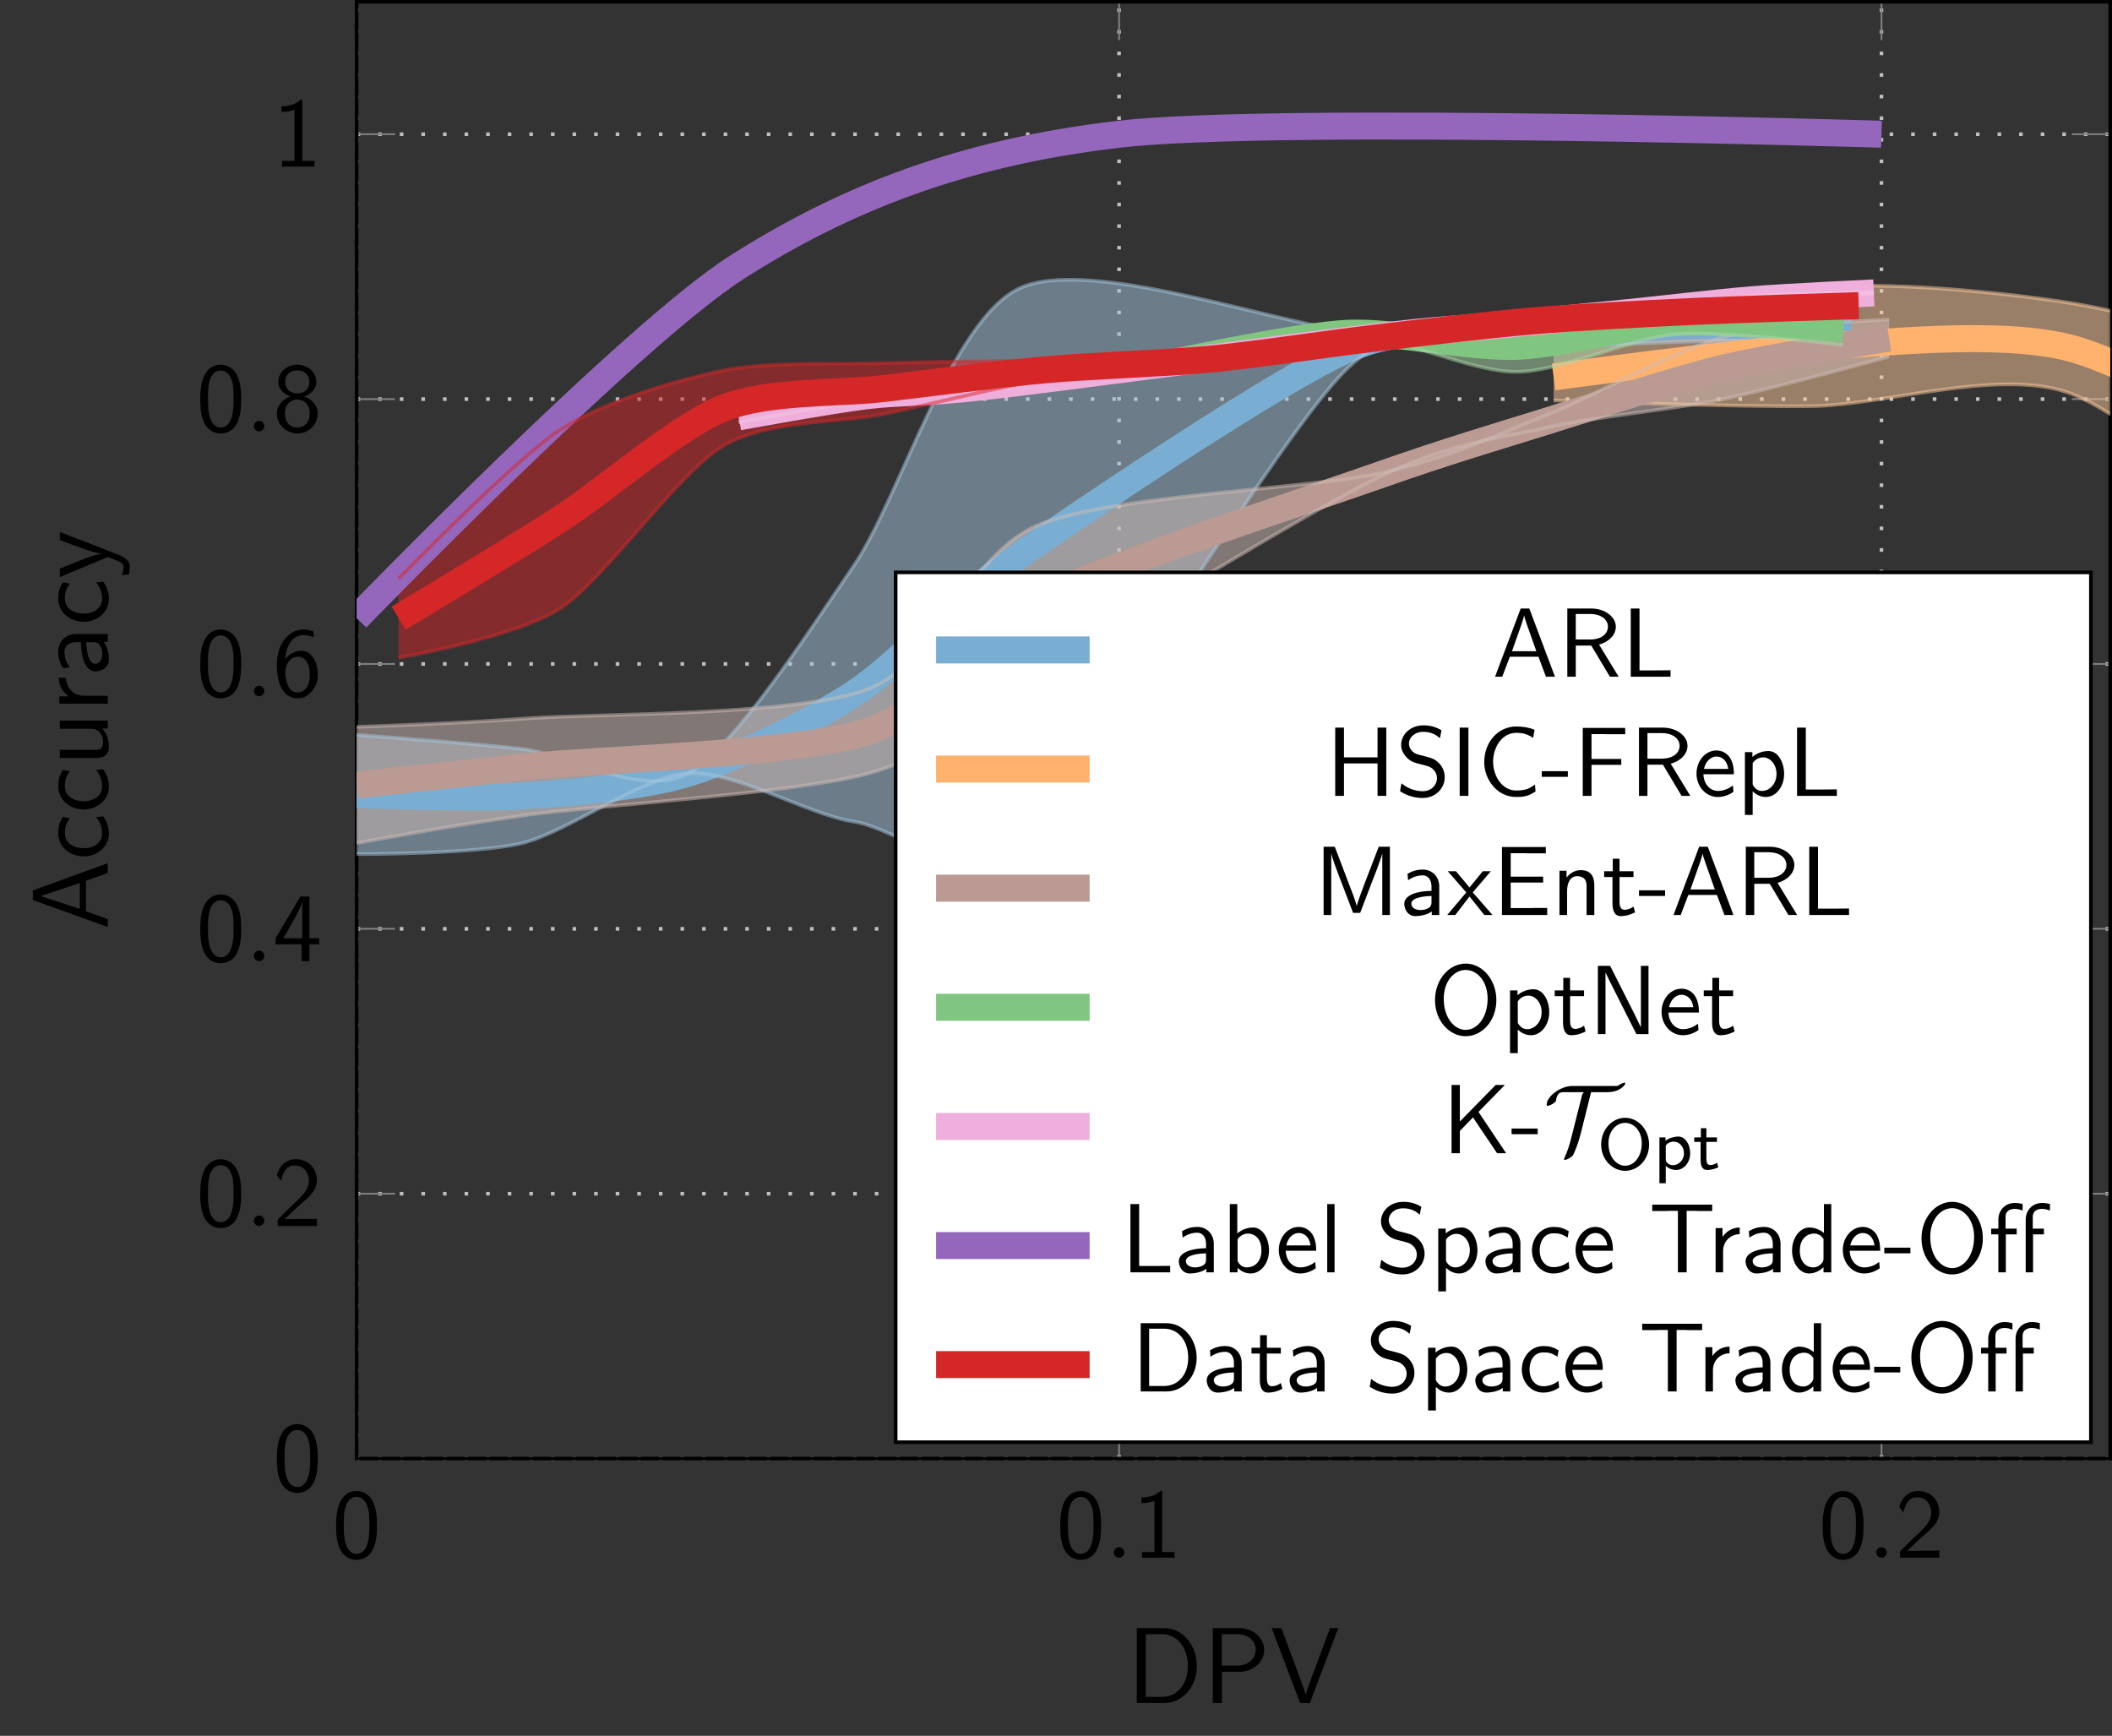 <?xml version="1.0" encoding="UTF-8"?>
<svg xmlns="http://www.w3.org/2000/svg" xmlns:xlink="http://www.w3.org/1999/xlink" width="233.979" height="192.31" viewBox="0 0 233.979 192.31">
<rect x="0" y="0" width="233.979" height="192.31" fill="#333333" stroke="none"/>
<defs>
<g>
<g id="glyph-0-0">
<path d="M 4.984 -3.562 C 4.984 -4.422 4.938 -5.438 4.484 -6.312 C 4.031 -7.125 3.281 -7.391 2.719 -7.391 C 2.078 -7.391 1.312 -7.094 0.875 -6.125 C 0.516 -5.328 0.453 -4.422 0.453 -3.562 C 0.453 -2.688 0.5 -1.891 0.828 -1.094 C 1.266 -0.047 2.094 0.234 2.719 0.234 C 3.516 0.234 4.203 -0.203 4.547 -0.953 C 4.875 -1.672 4.984 -2.391 4.984 -3.562 Z M 2.719 -0.422 C 2.156 -0.422 1.719 -0.844 1.5 -1.625 C 1.312 -2.25 1.312 -2.828 1.312 -3.688 C 1.312 -4.375 1.312 -5.031 1.5 -5.625 C 1.562 -5.828 1.828 -6.734 2.719 -6.734 C 3.562 -6.734 3.844 -5.906 3.922 -5.703 C 4.141 -5.094 4.141 -4.359 4.141 -3.688 C 4.141 -2.969 4.141 -2.281 3.938 -1.594 C 3.656 -0.594 3.078 -0.422 2.719 -0.422 Z M 2.719 -0.422 "/>
</g>
<g id="glyph-0-1">
<path d="M 3.266 -7.391 L 3.047 -7.391 C 2.406 -6.734 1.5 -6.703 0.969 -6.672 L 0.969 -6.047 C 1.328 -6.047 1.859 -6.078 2.406 -6.297 L 2.406 -0.625 L 1.031 -0.625 L 1.031 0 L 4.625 0 L 4.625 -0.625 L 3.266 -0.625 Z M 3.266 -7.391 "/>
</g>
<g id="glyph-0-2">
<path d="M 1.891 -2.047 L 0.547 -0.703 L 0.547 0 L 4.891 0 L 4.891 -0.781 L 2.906 -0.781 C 2.781 -0.781 2.656 -0.766 2.516 -0.766 L 1.328 -0.766 C 1.672 -1.062 2.516 -1.891 2.844 -2.203 C 3.047 -2.406 3.609 -2.859 3.812 -3.047 C 4.312 -3.547 4.891 -4.125 4.891 -5.047 C 4.891 -6.297 4.016 -7.391 2.578 -7.391 C 1.328 -7.391 0.719 -6.547 0.453 -5.609 C 0.594 -5.422 0.641 -5.359 0.672 -5.328 C 0.688 -5.297 0.797 -5.156 0.906 -5 C 1.125 -5.844 1.422 -6.703 2.422 -6.703 C 3.453 -6.703 4 -5.875 4 -5.031 C 4 -4.094 3.375 -3.484 2.734 -2.828 Z M 1.891 -2.047 "/>
</g>
<g id="glyph-0-3">
<path d="M 4.062 -1.859 L 5.141 -1.859 L 5.141 -2.531 L 4.062 -2.531 L 4.062 -7.156 L 3.062 -7.156 L 0.312 -2.531 L 0.312 -1.859 L 3.203 -1.859 L 3.203 0 L 4.062 0 Z M 1.156 -2.531 C 1.719 -3.469 3.266 -6.047 3.266 -6.672 L 3.266 -2.531 Z M 1.156 -2.531 "/>
</g>
<g id="glyph-0-4">
<path d="M 4.531 -7.172 C 3.969 -7.391 3.516 -7.391 3.375 -7.391 C 1.828 -7.391 0.453 -5.859 0.453 -3.516 C 0.453 -0.422 1.812 0.234 2.734 0.234 C 3.391 0.234 3.859 -0.016 4.281 -0.5 C 4.781 -1.062 4.984 -1.562 4.984 -2.422 C 4.984 -3.812 4.266 -5.031 3.219 -5.031 C 2.875 -5.031 2.047 -4.953 1.375 -4.141 C 1.516 -5.891 2.375 -6.766 3.375 -6.766 C 3.797 -6.766 4.141 -6.688 4.531 -6.531 Z M 1.391 -2.391 C 1.391 -2.547 1.391 -2.562 1.391 -2.688 C 1.391 -3.5 1.891 -4.375 2.797 -4.375 C 3.312 -4.375 3.625 -4.094 3.844 -3.703 C 4.062 -3.297 4.094 -2.906 4.094 -2.422 C 4.094 -2.047 4.094 -1.547 3.828 -1.094 C 3.641 -0.797 3.359 -0.422 2.734 -0.422 C 1.578 -0.422 1.422 -2.031 1.391 -2.391 Z M 1.391 -2.391 "/>
</g>
<g id="glyph-0-5">
<path d="M 3.484 -3.875 C 4.453 -4.188 4.828 -4.906 4.828 -5.484 C 4.828 -6.516 3.906 -7.391 2.719 -7.391 C 1.5 -7.391 0.609 -6.484 0.609 -5.484 C 0.609 -4.906 0.984 -4.188 1.953 -3.875 C 1.172 -3.594 0.453 -2.906 0.453 -1.969 C 0.453 -0.781 1.469 0.234 2.719 0.234 C 4.016 0.234 4.984 -0.812 4.984 -1.969 C 4.984 -2.953 4.219 -3.625 3.484 -3.875 Z M 2.719 -4.203 C 1.891 -4.203 1.375 -4.734 1.375 -5.484 C 1.375 -6.234 1.906 -6.766 2.719 -6.766 C 3.578 -6.766 4.062 -6.188 4.062 -5.484 C 4.062 -4.703 3.516 -4.203 2.719 -4.203 Z M 2.719 -0.422 C 1.969 -0.422 1.344 -0.953 1.344 -1.969 C 1.344 -3.125 2.125 -3.531 2.719 -3.531 C 3.344 -3.531 4.094 -3.094 4.094 -1.969 C 4.094 -0.922 3.422 -0.422 2.719 -0.422 Z M 2.719 -0.422 "/>
</g>
<g id="glyph-0-6">
<path d="M 4.109 -7.562 L 3.156 -7.562 L 0.312 0 L 1.109 0 L 1.953 -2.219 L 5.125 -2.219 L 5.953 0 L 6.953 0 Z M 4.891 -2.828 L 2.188 -2.828 L 2.891 -4.812 C 3.125 -5.453 3.453 -6.375 3.531 -6.781 L 3.547 -6.781 C 3.562 -6.625 3.641 -6.359 3.891 -5.641 Z M 4.891 -2.828 "/>
</g>
<g id="glyph-0-7">
<path d="M 4.562 -3.562 C 5.688 -3.875 6.422 -4.656 6.422 -5.547 C 6.422 -6.625 5.234 -7.562 3.672 -7.562 L 1.047 -7.562 L 1.047 0 L 1.984 0 L 1.984 -3.453 L 3.703 -3.453 L 5.766 0 L 6.734 0 Z M 1.984 -4.125 L 1.984 -6.953 L 3.562 -6.953 C 4.828 -6.953 5.547 -6.312 5.547 -5.547 C 5.547 -4.766 4.844 -4.125 3.562 -4.125 Z M 1.984 -4.125 "/>
</g>
<g id="glyph-0-8">
<path d="M 2 -7.562 L 1.031 -7.562 L 1.031 0 L 5.438 0 L 5.438 -0.719 C 4.469 -0.703 3.5 -0.703 2.531 -0.703 L 2 -0.703 Z M 2 -7.562 "/>
</g>
<g id="glyph-0-9">
<path d="M 6.688 -7.562 L 5.719 -7.562 L 5.719 -4.266 L 2 -4.266 L 2 -7.562 L 1.031 -7.562 L 1.031 0 L 2 0 L 2 -3.594 L 5.719 -3.594 L 5.719 0 L 6.688 0 Z M 6.688 -7.562 "/>
</g>
<g id="glyph-0-10">
<path d="M 5.078 -7.266 C 4.469 -7.625 3.875 -7.812 3.078 -7.812 C 1.562 -7.812 0.609 -6.734 0.609 -5.656 C 0.609 -5.188 0.766 -4.734 1.203 -4.281 C 1.656 -3.781 2.141 -3.656 2.781 -3.5 C 3.703 -3.266 3.812 -3.234 4.125 -2.969 C 4.344 -2.781 4.578 -2.422 4.578 -1.953 C 4.578 -1.234 3.984 -0.516 2.984 -0.516 C 2.547 -0.516 1.562 -0.625 0.641 -1.391 L 0.484 -0.516 C 1.438 0.094 2.312 0.234 3 0.234 C 4.438 0.234 5.438 -0.859 5.438 -2.062 C 5.438 -2.766 5.109 -3.297 4.859 -3.562 C 4.359 -4.094 3.984 -4.203 2.984 -4.453 C 2.359 -4.609 2.188 -4.641 1.859 -4.922 C 1.781 -5 1.469 -5.312 1.469 -5.797 C 1.469 -6.438 2.062 -7.094 3.062 -7.094 C 3.984 -7.094 4.5 -6.734 4.906 -6.391 Z M 5.078 -7.266 "/>
</g>
<g id="glyph-0-11">
<path d="M 2 -7.562 L 1.031 -7.562 L 1.031 0 L 2 0 Z M 2 -7.562 "/>
</g>
<g id="glyph-0-12">
<path d="M 6.344 -1.25 C 5.703 -0.812 5.328 -0.594 4.25 -0.594 C 2.688 -0.594 1.703 -2.219 1.703 -3.797 C 1.703 -5.281 2.609 -6.984 4.281 -6.984 C 5.047 -6.984 5.547 -6.812 6.141 -6.422 L 6.297 -7.312 C 5.828 -7.547 4.984 -7.688 4.281 -7.688 C 2.266 -7.688 0.719 -5.984 0.719 -3.703 C 0.719 -1.969 2.016 0.125 4.281 0.125 C 5.297 0.125 5.703 -0.047 6.406 -0.484 Z M 6.344 -1.25 "/>
</g>
<g id="glyph-0-13">
<path d="M 3.016 -2.109 L 3.016 -2.734 L 0.125 -2.734 L 0.125 -2.109 Z M 3.016 -2.109 "/>
</g>
<g id="glyph-0-14">
<path d="M 5.297 -3.438 L 5.297 -4.094 L 2 -4.094 L 2 -6.844 L 3.422 -6.844 C 3.562 -6.844 3.688 -6.828 3.812 -6.828 L 5.734 -6.828 L 5.734 -7.531 L 1.031 -7.531 L 1.031 0 L 2 0 L 2 -3.438 Z M 5.297 -3.438 "/>
</g>
<g id="glyph-0-15">
<path d="M 4.516 -2.391 C 4.516 -2.766 4.5 -3.578 4.078 -4.234 C 3.625 -4.906 2.969 -5.031 2.578 -5.031 C 1.359 -5.031 0.375 -3.875 0.375 -2.469 C 0.375 -1.031 1.422 0.125 2.734 0.125 C 3.422 0.125 4.047 -0.141 4.469 -0.453 L 4.406 -1.156 C 3.719 -0.594 3 -0.547 2.75 -0.547 C 1.875 -0.547 1.172 -1.312 1.141 -2.391 Z M 1.203 -2.984 C 1.375 -3.812 1.953 -4.359 2.578 -4.359 C 3.141 -4.359 3.75 -3.984 3.891 -2.984 Z M 1.203 -2.984 "/>
</g>
<g id="glyph-0-16">
<path d="M 1.75 -0.5 C 2.078 -0.188 2.562 0.125 3.219 0.125 C 4.281 0.125 5.234 -0.953 5.234 -2.438 C 5.234 -3.734 4.547 -4.969 3.5 -4.969 C 2.844 -4.969 2.219 -4.734 1.719 -4.312 L 1.719 -4.844 L 0.891 -4.844 L 0.891 2.109 L 1.75 2.109 Z M 1.75 -3.625 C 2 -4.016 2.438 -4.266 2.906 -4.266 C 3.734 -4.266 4.391 -3.438 4.391 -2.438 C 4.391 -1.312 3.609 -0.547 2.797 -0.547 C 2.359 -0.547 2.078 -0.766 1.859 -1.062 C 1.75 -1.219 1.75 -1.25 1.75 -1.438 Z M 1.75 -3.625 "/>
</g>
<g id="glyph-0-17">
<path d="M 5.781 -3.875 C 5.406 -2.875 4.891 -1.531 4.766 -1.016 L 4.75 -1.016 C 4.703 -1.25 4.562 -1.641 4.406 -2.109 L 2.688 -6.625 L 2.328 -7.562 L 1.094 -7.562 L 1.094 0 L 1.938 0 L 1.938 -6.766 L 1.953 -6.766 C 2.016 -6.406 2.453 -5.219 2.734 -4.484 L 4.359 -0.234 L 5.141 -0.234 L 6.594 -4.031 C 6.953 -4.922 7.047 -5.203 7.125 -5.422 C 7.234 -5.734 7.531 -6.516 7.578 -6.766 L 7.594 -6.766 L 7.594 0 L 8.438 0 L 8.438 -7.562 L 7.203 -7.562 Z M 5.781 -3.875 "/>
</g>
<g id="glyph-0-18">
<path d="M 4.359 -3.156 C 4.359 -4.266 3.562 -5.031 2.547 -5.031 C 1.844 -5.031 1.359 -4.859 0.844 -4.562 L 0.906 -3.844 C 1.469 -4.25 2.016 -4.391 2.547 -4.391 C 3.062 -4.391 3.5 -3.953 3.5 -3.141 L 3.5 -2.672 C 1.859 -2.656 0.484 -2.188 0.484 -1.234 C 0.484 -0.766 0.781 0.125 1.719 0.125 C 1.875 0.125 2.906 0.094 3.531 -0.391 L 3.531 0 L 4.359 0 Z M 3.5 -1.438 C 3.5 -1.234 3.5 -0.953 3.125 -0.75 C 2.812 -0.562 2.406 -0.547 2.281 -0.547 C 1.75 -0.547 1.266 -0.797 1.266 -1.25 C 1.266 -2.016 3.031 -2.094 3.5 -2.109 Z M 3.5 -1.438 "/>
</g>
<g id="glyph-0-19">
<path d="M 2.828 -2.5 L 4.828 -4.844 L 3.938 -4.844 L 2.469 -3.047 L 0.969 -4.844 L 0.062 -4.844 L 2.109 -2.5 L 0 0 L 0.891 0 L 2.469 -2.047 L 4.109 0 L 5.016 0 Z M 2.828 -2.5 "/>
</g>
<g id="glyph-0-20">
<path d="M 5.594 -3.594 L 5.594 -4.25 L 2 -4.25 L 2 -6.844 L 3.5 -6.844 C 3.625 -6.844 3.766 -6.828 3.891 -6.828 L 5.891 -6.828 L 5.891 -7.531 L 1.031 -7.531 L 1.031 0 L 6.047 0 L 6.047 -0.781 L 4.672 -0.781 C 4.531 -0.781 4.406 -0.766 4.281 -0.766 L 2 -0.766 L 2 -3.594 Z M 5.594 -3.594 "/>
</g>
<g id="glyph-0-21">
<path d="M 4.75 -3.25 C 4.75 -3.969 4.578 -4.969 3.25 -4.969 C 2.266 -4.969 1.734 -4.219 1.672 -4.141 L 1.672 -4.906 L 0.891 -4.906 L 0.891 0 L 1.734 0 L 1.734 -2.672 C 1.734 -3.391 2 -4.297 2.828 -4.297 C 3.875 -4.297 3.891 -3.516 3.891 -3.172 L 3.891 0 L 4.75 0 Z M 4.75 -3.25 "/>
</g>
<g id="glyph-0-22">
<path d="M 1.906 -4.203 L 3.453 -4.203 L 3.453 -4.844 L 1.906 -4.844 L 1.906 -6.234 L 1.156 -6.234 L 1.156 -4.844 L 0.203 -4.844 L 0.203 -4.203 L 1.125 -4.203 L 1.125 -1.297 C 1.125 -0.641 1.281 0.125 2.031 0.125 C 2.797 0.125 3.344 -0.156 3.625 -0.297 L 3.453 -0.938 C 3.156 -0.703 2.812 -0.578 2.469 -0.578 C 2.062 -0.578 1.906 -0.906 1.906 -1.484 Z M 1.906 -4.203 "/>
</g>
<g id="glyph-0-23">
<path d="M 7.406 -3.766 C 7.406 -6.047 5.828 -7.812 4.016 -7.812 C 2.156 -7.812 0.609 -6.031 0.609 -3.766 C 0.609 -1.453 2.219 0.234 4 0.234 C 5.828 0.234 7.406 -1.469 7.406 -3.766 Z M 4.016 -0.469 C 2.719 -0.469 1.578 -1.828 1.578 -3.922 C 1.578 -5.922 2.781 -7.109 4 -7.109 C 5.266 -7.109 6.438 -5.875 6.438 -3.922 C 6.438 -1.797 5.25 -0.469 4.016 -0.469 Z M 4.016 -0.469 "/>
</g>
<g id="glyph-0-24">
<path d="M 2.406 -7.562 L 1.047 -7.562 L 1.047 0 L 1.891 0 L 1.891 -6.797 L 1.906 -6.797 C 2.109 -6.344 2.578 -5.422 2.641 -5.297 L 5.312 0 L 6.656 0 L 6.656 -7.562 L 5.812 -7.562 L 5.812 -0.781 L 5.797 -0.781 C 5.594 -1.219 5.141 -2.156 5.078 -2.266 Z M 2.406 -7.562 "/>
</g>
<g id="glyph-0-25">
<path d="M 4.031 -4.578 L 6.953 -7.562 L 5.938 -7.562 L 1.969 -3.516 L 1.969 -7.562 L 1.047 -7.562 L 1.047 0 L 1.969 0 L 1.969 -2.469 L 3.422 -3.969 L 6.094 0 L 7.094 0 Z M 4.031 -4.578 "/>
</g>
<g id="glyph-0-26">
<path d="M 1.719 -7.562 L 0.891 -7.562 L 0.891 0 L 1.75 0 L 1.75 -0.5 C 2 -0.266 2.469 0.125 3.203 0.125 C 4.297 0.125 5.234 -0.969 5.234 -2.438 C 5.234 -3.781 4.5 -4.969 3.469 -4.969 C 3.047 -4.969 2.359 -4.859 1.719 -4.312 Z M 1.75 -3.656 C 1.922 -3.922 2.312 -4.297 2.906 -4.297 C 3.562 -4.297 4.391 -3.828 4.391 -2.438 C 4.391 -1.016 3.469 -0.547 2.797 -0.547 C 2.375 -0.547 2.016 -0.734 1.75 -1.25 Z M 1.75 -3.656 "/>
</g>
<g id="glyph-0-27">
<path d="M 1.703 -7.562 L 0.891 -7.562 L 0.891 0 L 1.703 0 Z M 1.703 -7.562 "/>
</g>
<g id="glyph-0-28">
<path d="M 4.469 -4.562 C 3.828 -4.922 3.453 -5.031 2.797 -5.031 C 1.281 -5.031 0.391 -3.703 0.391 -2.422 C 0.391 -1.062 1.391 0.125 2.75 0.125 C 3.344 0.125 3.938 -0.031 4.531 -0.438 L 4.453 -1.172 C 3.906 -0.734 3.312 -0.578 2.766 -0.578 C 1.859 -0.578 1.25 -1.359 1.25 -2.438 C 1.25 -3.281 1.641 -4.328 2.797 -4.328 C 3.375 -4.328 3.734 -4.25 4.344 -3.844 Z M 4.469 -4.562 "/>
</g>
<g id="glyph-0-29">
<path d="M 4.203 -6.812 L 5.172 -6.812 C 5.297 -6.812 5.438 -6.797 5.562 -6.797 L 7.031 -6.797 L 7.031 -7.5 L 0.391 -7.5 L 0.391 -6.797 L 1.859 -6.797 C 1.984 -6.797 2.109 -6.812 2.25 -6.812 L 3.234 -6.812 L 3.234 0 L 4.203 0 Z M 4.203 -6.812 "/>
</g>
<g id="glyph-0-30">
<path d="M 1.719 -2.328 C 1.719 -3.422 2.5 -4.203 3.562 -4.234 L 3.562 -4.969 C 2.594 -4.953 2 -4.422 1.656 -3.922 L 1.656 -4.906 L 0.891 -4.906 L 0.891 0 L 1.719 0 Z M 1.719 -2.328 "/>
</g>
<g id="glyph-0-31">
<path d="M 4.734 -7.562 L 3.922 -7.562 L 3.922 -4.359 C 3.344 -4.844 2.719 -4.969 2.328 -4.969 C 1.25 -4.969 0.391 -3.828 0.391 -2.422 C 0.391 -1 1.234 0.125 2.266 0.125 C 2.625 0.125 3.266 0.016 3.875 -0.562 L 3.875 0 L 4.734 0 Z M 3.875 -1.516 C 3.875 -1.359 3.875 -1.172 3.516 -0.844 C 3.266 -0.625 3 -0.547 2.719 -0.547 C 2.047 -0.547 1.25 -1.062 1.25 -2.406 C 1.25 -3.844 2.188 -4.297 2.828 -4.297 C 3.312 -4.297 3.641 -4.047 3.875 -3.703 Z M 3.875 -1.516 "/>
</g>
<g id="glyph-0-32">
<path d="M 1.922 -4.203 L 3.125 -4.203 L 3.125 -4.844 L 1.891 -4.844 L 1.891 -6.141 C 1.891 -6.953 2.625 -7.031 2.906 -7.031 C 3.125 -7.031 3.406 -7 3.781 -6.844 L 3.781 -7.562 C 3.656 -7.609 3.312 -7.688 2.906 -7.688 C 1.891 -7.688 1.094 -6.922 1.094 -5.828 L 1.094 -4.844 L 0.297 -4.844 L 0.297 -4.203 L 1.094 -4.203 L 1.094 0 L 1.922 0 Z M 4.938 -4.203 L 6.141 -4.203 L 6.141 -4.844 L 4.906 -4.844 L 4.906 -6.141 C 4.906 -6.953 5.641 -7.031 5.922 -7.031 C 6.141 -7.031 6.438 -7 6.812 -6.844 L 6.812 -7.562 C 6.672 -7.609 6.344 -7.688 5.938 -7.688 C 4.906 -7.688 4.125 -6.922 4.125 -5.828 L 4.125 0 L 4.938 0 Z M 4.938 -4.203 "/>
</g>
<g id="glyph-0-33">
<path d="M 1.047 -7.562 L 1.047 0 L 3.922 0 C 5.766 0 7.25 -1.656 7.25 -3.719 C 7.25 -5.828 5.781 -7.562 3.906 -7.562 Z M 1.984 -0.609 L 1.984 -6.953 L 3.656 -6.953 C 5.188 -6.953 6.312 -5.641 6.312 -3.719 C 6.312 -1.859 5.188 -0.609 3.656 -0.609 Z M 1.984 -0.609 "/>
</g>
<g id="glyph-1-0">
<path d="M 2.094 -0.578 C 2.094 -0.891 1.828 -1.156 1.516 -1.156 C 1.203 -1.156 0.938 -0.891 0.938 -0.578 C 0.938 -0.266 1.203 0 1.516 0 C 1.828 0 2.094 -0.266 2.094 -0.578 Z M 2.094 -0.578 "/>
</g>
<g id="glyph-2-0">
<path d="M 1.094 -8.297 L 1.094 0 L 4.156 0 C 6.156 0 7.75 -1.812 7.75 -4.078 C 7.75 -6.406 6.172 -8.297 4.156 -8.297 Z M 2.094 -0.672 L 2.094 -7.625 L 3.891 -7.625 C 5.484 -7.625 6.75 -6.25 6.75 -4.094 C 6.75 -1.906 5.422 -0.672 3.891 -0.672 Z M 2.094 -0.672 "/>
</g>
<g id="glyph-2-1">
<path d="M 4 -3.453 C 5.656 -3.453 6.797 -4.641 6.797 -5.875 C 6.797 -7.141 5.625 -8.297 4 -8.297 L 1.094 -8.297 L 1.094 0 L 2.109 0 L 2.109 -3.453 Z M 3.75 -7.625 C 5.156 -7.625 5.844 -6.797 5.844 -5.891 C 5.844 -4.953 5.109 -4.141 3.75 -4.141 L 2.094 -4.141 L 2.094 -7.625 Z M 3.75 -7.625 "/>
</g>
<g id="glyph-2-2">
<path d="M 7.547 -8.297 L 6.641 -8.297 L 5.156 -4.328 C 4.672 -3.047 4.078 -1.469 3.938 -0.891 C 3.828 -1.406 3.438 -2.406 3.156 -3.172 L 1.25 -8.297 L 0.172 -8.297 L 3.328 0 L 4.406 0 Z M 7.547 -8.297 "/>
</g>
<g id="glyph-3-0">
<path d="M -8.297 -4.391 L -8.297 -3.328 L 0 -0.328 L 0 -1.203 L -2.422 -2.078 L -2.422 -5.453 L 0 -6.328 L 0 -7.406 Z M -7.438 -3.766 L -3.094 -5.203 L -3.094 -2.344 Z M -7.438 -3.766 "/>
</g>
<g id="glyph-3-1">
<path d="M -1.297 -4.797 C -0.844 -4.25 -0.625 -3.641 -0.625 -2.969 C -0.625 -1.969 -1.5 -1.328 -2.672 -1.328 C -3.656 -1.328 -4.75 -1.812 -4.75 -3 C -4.75 -3.797 -4.547 -4.141 -4.203 -4.656 L -4.984 -4.797 C -5.391 -4.094 -5.484 -3.703 -5.484 -3 C -5.484 -1.344 -4.031 -0.422 -2.672 -0.422 C -1.141 -0.422 0.125 -1.516 0.125 -2.953 C 0.125 -3.531 -0.031 -4.203 -0.5 -4.859 C -0.531 -4.859 -0.906 -4.828 -0.953 -4.812 Z M -1.297 -4.797 "/>
</g>
<g id="glyph-3-2">
<path d="M -5.312 -5.062 L -5.312 -4.156 L -1.891 -4.156 C -0.984 -4.156 -0.531 -3.531 -0.531 -2.75 C -0.531 -1.906 -0.844 -1.828 -1.375 -1.828 L -5.312 -1.828 L -5.312 -0.922 L -1.328 -0.922 C -0.469 -0.922 0.125 -1.188 0.125 -2.172 C 0.125 -2.516 0.062 -3.453 -0.594 -4.188 L 0 -4.188 L 0 -5.062 Z M -5.312 -5.062 "/>
</g>
<g id="glyph-3-3">
<path d="M -2.625 -1.812 C -3.828 -1.812 -4.609 -2.719 -4.625 -3.797 L -5.422 -3.797 C -5.422 -2.719 -4.781 -2.078 -4.312 -1.75 L -5.359 -1.75 L -5.359 -0.938 L 0 -0.938 L 0 -1.812 Z M -2.625 -1.812 "/>
</g>
<g id="glyph-3-4">
<path d="M -3.5 -4.672 C -4.656 -4.672 -5.484 -3.844 -5.484 -2.734 C -5.484 -2.016 -5.312 -1.484 -4.984 -0.891 L -4.203 -0.969 C -4.578 -1.5 -4.797 -2.047 -4.797 -2.734 C -4.797 -3.281 -4.344 -3.766 -3.484 -3.766 L -2.984 -3.766 C -2.969 -3.234 -2.922 -2.516 -2.688 -1.797 C -2.422 -0.984 -1.969 -0.531 -1.375 -0.531 C -0.844 -0.531 0.125 -0.844 0.125 -1.859 C 0.125 -2.516 -0.078 -3.344 -0.438 -3.797 L 0 -3.797 L 0 -4.672 Z M -1.609 -3.766 C -1.359 -3.766 -1.078 -3.766 -0.844 -3.375 C -0.641 -3.047 -0.594 -2.641 -0.594 -2.469 C -0.594 -1.812 -0.938 -1.375 -1.391 -1.375 C -2.203 -1.375 -2.375 -3.031 -2.375 -3.766 Z M -1.609 -3.766 "/>
</g>
<g id="glyph-3-5">
<path d="M -5.312 -5.172 L -5.312 -4.281 C -3.891 -3.734 -1.547 -2.812 -0.688 -2.766 L -0.688 -2.75 C -1.406 -2.688 -2.969 -2.062 -3.219 -1.953 L -5.312 -1.109 L -5.312 -0.172 L 0 -2.391 L 1.094 -1.969 C 1.688 -1.703 1.75 -1.531 1.75 -1.312 C 1.75 -1.141 1.703 -0.766 1.562 -0.391 L 2.344 -0.469 C 2.359 -0.531 2.438 -0.938 2.438 -1.312 C 2.438 -1.609 2.438 -2.156 1.125 -2.672 Z M -5.312 -5.172 "/>
</g>
<g id="glyph-4-0">
<path d="M 5.297 -6.766 L 7.109 -6.766 C 8.547 -6.766 9.094 -7.609 9.094 -7.75 C 9.094 -7.797 9.047 -7.812 9 -7.812 C 8.875 -7.812 8.594 -7.703 8.328 -7.516 C 8.234 -7.453 8.219 -7.453 8 -7.453 L 3.234 -7.453 C 1.891 -7.453 0.375 -6.281 0.375 -5.391 C 0.375 -5.328 0.375 -5.25 0.453 -5.25 C 0.719 -5.25 1.406 -5.609 1.422 -5.875 C 1.438 -6.062 1.469 -6.266 1.672 -6.547 C 1.781 -6.688 1.875 -6.766 2.359 -6.766 L 4.531 -6.766 C 4.344 -6.656 4.297 -6.484 4.281 -6.375 L 3.031 -1.438 C 2.906 -0.906 2.672 -0.219 2.359 0.484 C 2.297 0.625 2.297 0.641 2.297 0.672 C 2.297 0.734 2.328 0.734 2.391 0.734 C 2.609 0.734 3.141 0.453 3.297 0.219 C 3.375 0.109 3.844 -1 4.078 -1.906 Z M 5.297 -6.766 "/>
</g>
<g id="glyph-5-0">
<path d="M 5.781 -2.734 C 5.781 -4.391 4.562 -5.703 3.125 -5.703 C 1.688 -5.703 0.469 -4.391 0.469 -2.734 C 0.469 -1.094 1.703 0.172 3.125 0.172 C 4.562 0.172 5.781 -1.094 5.781 -2.734 Z M 3.125 -0.391 C 2.156 -0.391 1.281 -1.359 1.281 -2.875 C 1.281 -4.281 2.172 -5.141 3.125 -5.141 C 4.078 -5.141 4.969 -4.281 4.969 -2.875 C 4.969 -1.359 4.094 -0.391 3.125 -0.391 Z M 3.125 -0.391 "/>
</g>
<g id="glyph-5-1">
<path d="M 1.375 -0.375 C 1.797 0.016 2.25 0.078 2.516 0.078 C 3.359 0.078 4.078 -0.719 4.078 -1.781 C 4.078 -2.734 3.547 -3.625 2.766 -3.625 C 2.406 -3.625 1.812 -3.516 1.344 -3.156 L 1.344 -3.531 L 0.672 -3.531 L 0.672 1.547 L 1.375 1.547 Z M 1.375 -2.641 C 1.547 -2.875 1.859 -3.062 2.25 -3.062 C 2.891 -3.062 3.391 -2.484 3.391 -1.781 C 3.391 -0.984 2.781 -0.453 2.172 -0.453 C 2.047 -0.453 1.844 -0.469 1.641 -0.625 C 1.406 -0.812 1.375 -0.938 1.375 -1.078 Z M 1.375 -2.641 "/>
</g>
<g id="glyph-5-2">
<path d="M 1.5 -3.031 L 2.672 -3.031 L 2.672 -3.531 L 1.5 -3.531 L 1.5 -4.547 L 0.891 -4.547 L 0.891 -3.531 L 0.156 -3.531 L 0.156 -3.031 L 0.859 -3.031 L 0.859 -1.016 C 0.859 -0.484 1 0.078 1.562 0.078 C 2.141 0.078 2.578 -0.109 2.828 -0.219 L 2.688 -0.719 C 2.422 -0.531 2.141 -0.469 1.922 -0.469 C 1.578 -0.469 1.5 -0.797 1.5 -1.156 Z M 1.5 -3.031 "/>
</g>
</g>
<clipPath id="clip-0">
<path clip-rule="nonzero" d="M 39 14 L 233.98 14 L 233.98 162 L 39 162 Z M 39 14 "/>
</clipPath>
<clipPath id="clip-1">
<path clip-rule="nonzero" d="M 39 14 L 233.98 14 L 233.98 162 L 39 162 Z M 39 14 "/>
</clipPath>
<clipPath id="clip-2">
<path clip-rule="nonzero" d="M 39 0 L 233.98 0 L 233.98 162 L 39 162 Z M 39 0 "/>
</clipPath>
<clipPath id="clip-3">
<path clip-rule="nonzero" d="M 39.508 30 L 206 30 L 206 95 L 39.508 95 Z M 39.508 30 "/>
</clipPath>
<clipPath id="clip-4">
<path clip-rule="nonzero" d="M 172 31 L 233.781 31 L 233.781 69 L 172 69 Z M 172 31 "/>
</clipPath>
<clipPath id="clip-5">
<path clip-rule="nonzero" d="M 39.508 35 L 210 35 L 210 94 L 39.508 94 Z M 39.508 35 "/>
</clipPath>
<clipPath id="clip-6">
<path clip-rule="nonzero" d="M 39.508 13 L 209 13 L 209 69 L 39.508 69 Z M 39.508 13 "/>
</clipPath>
<clipPath id="clip-7">
<path clip-rule="nonzero" d="M 39.508 0.195 L 233.781 0.195 L 233.781 131 L 39.508 131 Z M 39.508 0.195 "/>
</clipPath>
<clipPath id="clip-8">
<path clip-rule="nonzero" d="M 39.508 25 L 211 25 L 211 93 L 39.508 93 Z M 39.508 25 "/>
</clipPath>
<clipPath id="clip-9">
<path clip-rule="nonzero" d="M 39.508 31 L 211 31 L 211 101 L 39.508 101 Z M 39.508 31 "/>
</clipPath>
<clipPath id="clip-10">
<path clip-rule="nonzero" d="M 129 0.195 L 233.781 0.195 L 233.781 110 L 129 110 Z M 129 0.195 "/>
</clipPath>
<clipPath id="clip-11">
<path clip-rule="nonzero" d="M 166 26 L 233.781 26 L 233.781 72 L 166 72 Z M 166 26 "/>
</clipPath>
<clipPath id="clip-12">
<path clip-rule="nonzero" d="M 166 36 L 233.781 36 L 233.781 74 L 166 74 Z M 166 36 "/>
</clipPath>
<clipPath id="clip-13">
<path clip-rule="nonzero" d="M 39.508 0.195 L 233.781 0.195 L 233.781 130 L 39.508 130 Z M 39.508 0.195 "/>
</clipPath>
<clipPath id="clip-14">
<path clip-rule="nonzero" d="M 39.508 29 L 215 29 L 215 87 L 39.508 87 Z M 39.508 29 "/>
</clipPath>
<clipPath id="clip-15">
<path clip-rule="nonzero" d="M 39.508 33 L 215 33 L 215 100 L 39.508 100 Z M 39.508 33 "/>
</clipPath>
<clipPath id="clip-16">
<path clip-rule="nonzero" d="M 88 0.195 L 233.781 0.195 L 233.781 83 L 88 83 Z M 88 0.195 "/>
</clipPath>
<clipPath id="clip-17">
<path clip-rule="nonzero" d="M 39.508 0.195 L 233.781 0.195 L 233.781 89 L 39.508 89 Z M 39.508 0.195 "/>
</clipPath>
<clipPath id="clip-18">
<path clip-rule="nonzero" d="M 39.508 0.195 L 233.781 0.195 L 233.781 111 L 39.508 111 Z M 39.508 0.195 "/>
</clipPath>
<clipPath id="clip-19">
<path clip-rule="nonzero" d="M 39.508 8 L 215 8 L 215 75 L 39.508 75 Z M 39.508 8 "/>
</clipPath>
<clipPath id="clip-20">
<path clip-rule="nonzero" d="M 39.508 0.195 L 233.781 0.195 L 233.781 111 L 39.508 111 Z M 39.508 0.195 "/>
</clipPath>
<clipPath id="clip-21">
<path clip-rule="nonzero" d="M 39.508 27 L 212 27 L 212 70 L 39.508 70 Z M 39.508 27 "/>
</clipPath>
<clipPath id="clip-22">
<path clip-rule="nonzero" d="M 39.508 28 L 212 28 L 212 79 L 39.508 79 Z M 39.508 28 "/>
</clipPath>
<clipPath id="clip-23">
<path clip-rule="nonzero" d="M 61 108 L 163 108 L 163 192.309 L 61 192.309 Z M 61 108 "/>
</clipPath>
</defs>
<path fill="none" stroke-width="0.399" stroke-linecap="butt" stroke-linejoin="miter" stroke="rgb(75%, 75%, 75%)" stroke-opacity="1" stroke-dasharray="0.399 1.993" stroke-miterlimit="10" d="M -0.001 -0.001 L -0.001 161.398 M 84.468 -0.001 L 84.468 161.398 M 168.932 -0.001 L 168.932 161.398 " transform="matrix(1, 0, 0, -1, 39.509, 161.593)"/>
<g clip-path="url(#clip-0)">
<path fill="none" stroke-width="0.399" stroke-linecap="butt" stroke-linejoin="miter" stroke="rgb(75%, 75%, 75%)" stroke-opacity="1" stroke-dasharray="0.399 1.993" stroke-miterlimit="10" d="M -0.001 -0.001 L 194.272 -0.001 M -0.001 29.343 L 194.272 29.343 M -0.001 58.691 L 194.272 58.691 M -0.001 88.034 L 194.272 88.034 M -0.001 117.378 L 194.272 117.378 M -0.001 146.722 L 194.272 146.722 " transform="matrix(1, 0, 0, -1, 39.509, 161.593)"/>
</g>
<path fill="none" stroke-width="0.199" stroke-linecap="butt" stroke-linejoin="miter" stroke="rgb(50%, 50%, 50%)" stroke-opacity="1" stroke-miterlimit="10" d="M -0.001 -0.001 L -0.001 4.253 M 84.468 -0.001 L 84.468 4.253 M 168.932 -0.001 L 168.932 4.253 M -0.001 161.398 L -0.001 157.144 M 84.468 161.398 L 84.468 157.144 M 168.932 161.398 L 168.932 157.144 " transform="matrix(1, 0, 0, -1, 39.509, 161.593)"/>
<g clip-path="url(#clip-1)">
<path fill="none" stroke-width="0.199" stroke-linecap="butt" stroke-linejoin="miter" stroke="rgb(50%, 50%, 50%)" stroke-opacity="1" stroke-miterlimit="10" d="M -0.001 -0.001 L 4.253 -0.001 M -0.001 29.343 L 4.253 29.343 M -0.001 58.691 L 4.253 58.691 M -0.001 88.034 L 4.253 88.034 M -0.001 117.378 L 4.253 117.378 M -0.001 146.722 L 4.253 146.722 M 194.272 -0.001 L 190.022 -0.001 M 194.272 29.343 L 190.022 29.343 M 194.272 58.691 L 190.022 58.691 M 194.272 88.034 L 190.022 88.034 M 194.272 117.378 L 190.022 117.378 M 194.272 146.722 L 190.022 146.722 " transform="matrix(1, 0, 0, -1, 39.509, 161.593)"/>
</g>
<g clip-path="url(#clip-2)">
<path fill="none" stroke-width="0.399" stroke-linecap="butt" stroke-linejoin="miter" stroke="rgb(0%, 0%, 0%)" stroke-opacity="1" stroke-miterlimit="10" d="M -0.001 -0.001 L -0.001 161.398 L 194.272 161.398 L 194.272 -0.001 Z M -0.001 -0.001 " transform="matrix(1, 0, 0, -1, 39.509, 161.593)"/>
</g>
<g clip-path="url(#clip-3)">
<path fill-rule="nonzero" fill="rgb(64.864%, 78.667%, 88.234%)" fill-opacity="0.5" d="M 39.508 81.418 C 39.508 81.418 52.742 82.387 57.84 82.973 C 62.938 83.562 71.152 88.477 76.254 85.664 C 81.352 82.848 89.496 70.141 94.582 62.688 C 99.668 55.238 105.316 35.578 112.91 31.957 C 120.504 28.336 141.688 36.004 149.316 36.598 C 156.945 37.191 162.742 36.547 167.898 36.227 C 173.055 35.906 181.324 34.438 186.48 34.289 C 191.637 34.145 205.062 35.168 205.062 35.168 L 205.062 37.582 C 205.062 37.582 191.637 37.676 186.48 37.855 C 181.324 38.031 173.055 38.457 167.898 38.863 C 162.742 39.27 156.945 33.516 149.316 40.773 C 141.688 48.031 120.504 84.203 112.91 91.176 C 105.316 98.148 99.668 91.793 94.582 91.027 C 89.496 90.262 81.352 85.332 76.254 85.664 C 71.152 85.996 62.938 92.168 57.84 93.414 C 52.742 94.656 39.508 94.625 39.508 94.625 Z M 39.508 81.418 "/>
</g>
<g clip-path="url(#clip-4)">
<path fill-rule="nonzero" fill="rgb(100%, 79.921%, 62.195%)" fill-opacity="0.5" d="M 172.121 39.156 C 172.121 39.156 192.988 32.703 200.84 31.914 C 208.691 31.125 220.863 32.285 228.715 33.465 C 236.566 34.648 249.465 38.438 257.434 40.434 C 265.402 42.426 278.301 46.566 286.152 47.836 C 294.004 49.102 306.172 47.34 314.027 49.566 C 321.879 51.797 334.773 61.82 342.746 63.895 C 350.715 65.973 363.609 64.352 371.465 64.535 C 379.316 64.719 391.484 65.094 399.336 65.23 C 407.191 65.367 428.055 65.52 428.055 65.52 L 428.055 68.012 C 428.055 68.012 407.191 66.688 399.336 66.203 C 391.484 65.723 379.316 64.848 371.465 64.535 C 363.609 64.223 350.715 63.859 342.746 63.957 C 334.773 64.055 321.879 65.445 314.027 65.234 C 306.172 65.023 294.004 62.848 286.152 62.43 C 278.301 62.012 265.402 64.867 257.434 62.223 C 249.465 59.574 236.566 45.75 228.715 43.355 C 220.863 40.965 208.691 44.852 200.84 44.992 C 192.988 45.129 172.121 44.359 172.121 44.359 Z M 172.121 39.156 "/>
</g>
<g clip-path="url(#clip-5)">
<path fill-rule="nonzero" fill="rgb(81.96%, 73.489%, 71.764%)" fill-opacity="0.5" d="M 39.508 80.531 C 39.508 80.531 50.492 80.172 58.344 79.594 C 66.195 79.02 88.25 79.344 96.102 76.375 C 103.953 73.41 107.086 61.523 114.938 58.207 C 122.789 54.891 144.879 54.168 152.695 52.473 C 160.512 50.777 166.004 48.09 171.277 45.996 C 176.551 43.906 185.43 38.871 190.703 37.402 C 195.977 35.93 209.289 35.406 209.289 35.406 L 209.289 39.508 C 209.289 39.508 195.977 43.168 190.703 44.258 C 185.43 45.352 176.551 46.176 171.277 47.375 C 166.004 48.57 160.512 49.07 152.695 52.887 C 144.879 56.703 122.789 70.316 114.938 74.871 C 107.086 79.426 103.953 83.574 96.102 85.715 C 88.25 87.855 66.195 89.227 58.344 90.293 C 50.492 91.363 39.508 93.406 39.508 93.406 Z M 39.508 80.531 "/>
</g>
<path fill-rule="nonzero" fill="rgb(66.901%, 85.097%, 66.901%)" fill-opacity="0.5" d="M 130.734 40.004 C 130.734 40.004 144.16 37.539 149.316 36.922 C 154.473 36.305 162.859 35.906 167.898 35.551 C 172.938 35.191 180.598 34.465 185.637 34.344 C 190.676 34.227 204.219 34.684 204.219 34.684 L 204.219 38.215 C 204.219 38.215 190.676 36.609 185.637 37.023 C 180.598 37.438 172.938 41.211 167.898 41.195 C 162.859 41.184 154.473 37.086 149.316 36.922 C 144.16 36.758 130.734 40.004 130.734 40.004 Z M 130.734 40.004 "/>
<path fill-rule="nonzero" fill="rgb(95.609%, 78.667%, 90.43%)" fill-opacity="0.5" d="M 81.828 45.582 C 81.828 45.582 91.969 43.77 95.848 43.363 C 99.727 42.953 102.016 43.52 109.785 42.641 C 117.555 41.766 144.137 38.004 151.852 37.039 C 159.562 36.074 161.496 36.078 165.363 35.691 C 169.23 35.305 175.738 34.645 179.723 34.242 C 183.707 33.84 190.215 33.047 194.082 32.781 C 197.949 32.52 207.598 32.352 207.598 32.352 L 207.598 32.547 C 207.598 32.547 197.949 33.273 194.082 33.637 C 190.215 34 183.707 34.762 179.723 35.152 C 175.738 35.547 169.23 36.117 165.363 36.477 C 161.496 36.832 159.562 36.852 151.852 37.738 C 144.137 38.625 117.555 41.945 109.785 42.863 C 102.016 43.781 99.727 43.812 95.848 44.355 C 91.969 44.902 81.828 46.797 81.828 46.797 Z M 81.828 45.582 "/>
<g clip-path="url(#clip-6)">
<path fill-rule="nonzero" fill="rgb(58.037%, 40.392%, 74.117%)" fill-opacity="0.5" d="M 39.508 68.48 C 39.508 68.48 70.023 36.98 81.742 29.543 C 93.461 22.102 106.395 16.906 123.977 14.871 C 141.555 12.832 208.441 14.871 208.441 14.871 C 208.441 14.871 141.555 12.832 123.977 14.871 C 106.395 16.906 93.461 22.102 81.742 29.543 C 70.023 36.98 39.508 68.48 39.508 68.48 Z M 39.508 68.48 "/>
</g>
<path fill-rule="nonzero" fill="rgb(83.922%, 15.294%, 15.685%)" fill-opacity="0.5" d="M 44.156 64.105 C 44.156 64.105 57.082 50.809 62.062 47.609 C 67.043 44.41 75.07 42.078 80.055 41.055 C 85.035 40.027 92.992 40.375 97.961 40.219 C 102.93 40.066 110.852 40.004 115.867 39.941 C 120.883 39.883 129.121 40.117 134.113 39.785 C 139.105 39.449 146.926 38.215 151.852 37.523 C 156.773 36.832 164.664 35.305 169.586 34.793 C 174.512 34.281 182.285 34.043 187.324 33.84 C 192.363 33.633 205.91 33.32 205.91 33.32 L 205.91 34.398 C 205.91 34.398 192.363 34.926 187.324 35.195 C 182.285 35.469 174.512 36.023 169.586 36.348 C 164.664 36.668 156.773 37.047 151.852 37.523 C 146.926 38 139.105 39.164 134.113 39.785 C 129.121 40.402 120.883 41.137 115.867 41.977 C 110.852 42.82 102.93 44.828 97.961 45.863 C 92.992 46.898 85.035 46.453 80.055 49.445 C 75.07 52.434 67.043 64.156 62.062 67.406 C 57.082 70.656 44.156 72.859 44.156 72.859 Z M 44.156 64.105 "/>
<g fill="rgb(0%, 0%, 0%)" fill-opacity="1">
<use xlink:href="#glyph-0-0" x="36.781" y="172.579"/>
</g>
<g fill="rgb(0%, 0%, 0%)" fill-opacity="1">
<use xlink:href="#glyph-0-0" x="117.005" y="172.579"/>
</g>
<g fill="rgb(0%, 0%, 0%)" fill-opacity="1">
<use xlink:href="#glyph-1-0" x="122.459" y="172.579"/>
</g>
<g fill="rgb(0%, 0%, 0%)" fill-opacity="1">
<use xlink:href="#glyph-0-1" x="125.489" y="172.579"/>
</g>
<g fill="rgb(0%, 0%, 0%)" fill-opacity="1">
<use xlink:href="#glyph-0-0" x="201.47" y="172.579"/>
</g>
<g fill="rgb(0%, 0%, 0%)" fill-opacity="1">
<use xlink:href="#glyph-1-0" x="206.925" y="172.579"/>
</g>
<g fill="rgb(0%, 0%, 0%)" fill-opacity="1">
<use xlink:href="#glyph-0-2" x="209.955" y="172.579"/>
</g>
<g fill="rgb(0%, 0%, 0%)" fill-opacity="1">
<use xlink:href="#glyph-0-0" x="30.219" y="165.168"/>
</g>
<g fill="rgb(0%, 0%, 0%)" fill-opacity="1">
<use xlink:href="#glyph-0-0" x="21.734" y="135.824"/>
</g>
<g fill="rgb(0%, 0%, 0%)" fill-opacity="1">
<use xlink:href="#glyph-1-0" x="27.189" y="135.824"/>
</g>
<g fill="rgb(0%, 0%, 0%)" fill-opacity="1">
<use xlink:href="#glyph-0-2" x="30.219" y="135.824"/>
</g>
<g fill="rgb(0%, 0%, 0%)" fill-opacity="1">
<use xlink:href="#glyph-0-0" x="21.734" y="106.48"/>
</g>
<g fill="rgb(0%, 0%, 0%)" fill-opacity="1">
<use xlink:href="#glyph-1-0" x="27.189" y="106.48"/>
</g>
<g fill="rgb(0%, 0%, 0%)" fill-opacity="1">
<use xlink:href="#glyph-0-3" x="30.219" y="106.48"/>
</g>
<g fill="rgb(0%, 0%, 0%)" fill-opacity="1">
<use xlink:href="#glyph-0-0" x="21.734" y="77.135"/>
</g>
<g fill="rgb(0%, 0%, 0%)" fill-opacity="1">
<use xlink:href="#glyph-1-0" x="27.189" y="77.135"/>
</g>
<g fill="rgb(0%, 0%, 0%)" fill-opacity="1">
<use xlink:href="#glyph-0-4" x="30.219" y="77.135"/>
</g>
<g fill="rgb(0%, 0%, 0%)" fill-opacity="1">
<use xlink:href="#glyph-0-0" x="21.734" y="47.791"/>
</g>
<g fill="rgb(0%, 0%, 0%)" fill-opacity="1">
<use xlink:href="#glyph-1-0" x="27.189" y="47.791"/>
</g>
<g fill="rgb(0%, 0%, 0%)" fill-opacity="1">
<use xlink:href="#glyph-0-5" x="30.219" y="47.791"/>
</g>
<g fill="rgb(0%, 0%, 0%)" fill-opacity="1">
<use xlink:href="#glyph-0-1" x="30.219" y="18.447"/>
</g>
<g clip-path="url(#clip-7)">
<path fill="none" stroke-width="2.989" stroke-linecap="butt" stroke-linejoin="miter" stroke="rgb(47.295%, 68.001%, 82.352%)" stroke-opacity="1" stroke-miterlimit="10" d="M -0.001 73.573 C -0.001 73.573 13.233 73.073 18.331 73.402 C 23.428 73.726 31.643 74.355 36.745 75.929 C 41.843 77.503 49.987 81.394 55.073 84.738 C 60.159 88.077 65.807 94.73 73.401 100.027 C 80.995 105.323 102.178 119.573 109.807 122.906 C 117.436 126.241 123.233 123.687 128.389 124.05 C 133.546 124.409 141.815 125.359 146.971 125.519 C 152.128 125.683 165.554 125.218 165.554 125.218 " transform="matrix(1, 0, 0, -1, 39.509, 161.593)"/>
</g>
<g clip-path="url(#clip-8)">
<path fill="none" stroke-width="0.399" stroke-linecap="butt" stroke-linejoin="miter" stroke="rgb(64.864%, 78.667%, 88.234%)" stroke-opacity="0.5" stroke-miterlimit="10" d="M -0.001 80.175 C -0.001 80.175 13.233 79.206 18.331 78.62 C 23.428 78.031 31.643 73.116 36.745 75.929 C 41.843 78.745 49.987 91.452 55.073 98.906 C 60.159 106.355 65.807 126.015 73.401 129.636 C 80.995 133.257 102.178 125.589 109.807 124.995 C 117.436 124.402 123.233 125.046 128.389 125.366 C 133.546 125.687 141.815 127.156 146.971 127.304 C 152.128 127.448 165.554 126.425 165.554 126.425 " transform="matrix(1, 0, 0, -1, 39.509, 161.593)"/>
</g>
<g clip-path="url(#clip-9)">
<path fill="none" stroke-width="0.399" stroke-linecap="butt" stroke-linejoin="miter" stroke="rgb(64.864%, 78.667%, 88.234%)" stroke-opacity="0.5" stroke-miterlimit="10" d="M -0.001 66.968 C -0.001 66.968 13.233 66.937 18.331 68.179 C 23.428 69.425 31.643 75.597 36.745 75.929 C 41.843 76.261 49.987 71.331 55.073 70.566 C 60.159 69.8 65.807 63.445 73.401 70.417 C 80.995 77.39 102.178 113.562 109.807 120.82 C 117.436 128.077 123.233 122.323 128.389 122.73 C 133.546 123.136 141.815 123.562 146.971 123.738 C 152.128 123.917 165.554 124.011 165.554 124.011 " transform="matrix(1, 0, 0, -1, 39.509, 161.593)"/>
</g>
<g clip-path="url(#clip-10)">
<path fill="none" stroke-width="2.989" stroke-linecap="butt" stroke-linejoin="miter" stroke="rgb(100%, 69.881%, 43.294%)" stroke-opacity="1" stroke-miterlimit="10" d="M 132.612 119.835 C 132.612 119.835 153.479 122.675 161.331 123.14 C 169.182 123.605 181.354 124.968 189.206 123.183 C 197.057 121.394 209.956 112.585 217.925 110.265 C 225.893 107.945 238.792 107.304 246.643 106.46 C 254.495 105.616 266.663 105.413 274.518 104.195 C 282.37 102.972 295.264 98.656 303.237 97.667 C 311.206 96.675 324.1 97.304 331.956 97.058 C 339.807 96.808 351.975 96.187 359.827 95.878 C 367.682 95.566 388.546 94.827 388.546 94.827 " transform="matrix(1, 0, 0, -1, 39.509, 161.593)"/>
</g>
<g clip-path="url(#clip-11)">
<path fill="none" stroke-width="0.399" stroke-linecap="butt" stroke-linejoin="miter" stroke="rgb(100%, 79.921%, 62.195%)" stroke-opacity="0.5" stroke-miterlimit="10" d="M 132.612 122.437 C 132.612 122.437 153.479 128.89 161.331 129.679 C 169.182 130.468 181.354 129.308 189.206 128.128 C 197.057 126.945 209.956 123.156 217.925 121.159 C 225.893 119.167 238.792 115.027 246.643 113.757 C 254.495 112.491 266.663 114.253 274.518 112.027 C 282.37 109.796 295.264 99.773 303.237 97.698 C 311.206 95.62 324.1 97.241 331.956 97.058 C 339.807 96.874 351.975 96.499 359.827 96.363 C 367.682 96.226 388.546 96.073 388.546 96.073 " transform="matrix(1, 0, 0, -1, 39.509, 161.593)"/>
</g>
<g clip-path="url(#clip-12)">
<path fill="none" stroke-width="0.399" stroke-linecap="butt" stroke-linejoin="miter" stroke="rgb(100%, 79.921%, 62.195%)" stroke-opacity="0.5" stroke-miterlimit="10" d="M 132.612 117.234 C 132.612 117.234 153.479 116.464 161.331 116.601 C 169.182 116.741 181.354 120.628 189.206 118.238 C 197.057 115.843 209.956 102.019 217.925 99.37 C 225.893 96.726 238.792 99.581 246.643 99.163 C 254.495 98.745 266.663 96.57 274.518 96.359 C 282.37 96.148 295.264 97.538 303.237 97.636 C 311.206 97.734 324.1 97.37 331.956 97.058 C 339.807 96.745 351.975 95.87 359.827 95.39 C 367.682 94.906 388.546 93.581 388.546 93.581 " transform="matrix(1, 0, 0, -1, 39.509, 161.593)"/>
</g>
<g clip-path="url(#clip-13)">
<path fill="none" stroke-width="2.989" stroke-linecap="butt" stroke-linejoin="miter" stroke="rgb(72.942%, 60.236%, 57.648%)" stroke-opacity="1" stroke-miterlimit="10" d="M -0.001 74.624 C -0.001 74.624 10.983 75.827 18.835 76.648 C 26.686 77.472 48.741 77.995 56.593 80.55 C 64.444 83.101 67.577 91.12 75.428 95.054 C 83.28 98.991 105.37 106.159 113.186 108.913 C 121.003 111.667 126.495 113.265 131.768 114.909 C 137.042 116.554 145.921 119.484 151.194 120.765 C 156.468 122.042 169.78 124.136 169.78 124.136 " transform="matrix(1, 0, 0, -1, 39.509, 161.593)"/>
</g>
<g clip-path="url(#clip-14)">
<path fill="none" stroke-width="0.399" stroke-linecap="butt" stroke-linejoin="miter" stroke="rgb(81.96%, 73.489%, 71.764%)" stroke-opacity="0.5" stroke-miterlimit="10" d="M -0.001 81.062 C -0.001 81.062 10.983 81.421 18.835 81.999 C 26.686 82.573 48.741 82.249 56.593 85.218 C 64.444 88.183 67.577 100.07 75.428 103.386 C 83.28 106.702 105.37 107.425 113.186 109.12 C 121.003 110.816 126.495 113.503 131.768 115.597 C 137.042 117.687 145.921 122.722 151.194 124.191 C 156.468 125.663 169.78 126.187 169.78 126.187 " transform="matrix(1, 0, 0, -1, 39.509, 161.593)"/>
</g>
<g clip-path="url(#clip-15)">
<path fill="none" stroke-width="0.399" stroke-linecap="butt" stroke-linejoin="miter" stroke="rgb(81.96%, 73.489%, 71.764%)" stroke-opacity="0.5" stroke-miterlimit="10" d="M -0.001 68.187 C -0.001 68.187 10.983 70.23 18.835 71.3 C 26.686 72.366 48.741 73.738 56.593 75.878 C 64.444 78.019 67.577 82.167 75.428 86.722 C 83.28 91.277 105.37 104.89 113.186 108.706 C 121.003 112.523 126.495 113.023 131.768 114.218 C 137.042 115.417 145.921 116.241 151.194 117.335 C 156.468 118.425 169.78 122.085 169.78 122.085 " transform="matrix(1, 0, 0, -1, 39.509, 161.593)"/>
</g>
<g clip-path="url(#clip-16)">
<path fill="none" stroke-width="2.989" stroke-linecap="butt" stroke-linejoin="miter" stroke="rgb(50.352%, 77.646%, 50.352%)" stroke-opacity="1" stroke-miterlimit="10" d="M 91.225 121.589 C 91.225 121.589 104.651 124.445 109.807 124.671 C 114.964 124.898 123.35 123.05 128.389 123.218 C 133.429 123.39 141.089 125.64 146.128 125.909 C 151.167 126.175 164.71 125.144 164.71 125.144 " transform="matrix(1, 0, 0, -1, 39.509, 161.593)"/>
</g>
<path fill="none" stroke-width="0.399" stroke-linecap="butt" stroke-linejoin="miter" stroke="rgb(66.901%, 85.097%, 66.901%)" stroke-opacity="0.5" stroke-miterlimit="10" d="M 91.225 121.589 C 91.225 121.589 104.651 124.054 109.807 124.671 C 114.964 125.288 123.35 125.687 128.389 126.042 C 133.429 126.402 141.089 127.128 146.128 127.249 C 151.167 127.366 164.71 126.909 164.71 126.909 " transform="matrix(1, 0, 0, -1, 39.509, 161.593)"/>
<path fill="none" stroke-width="0.399" stroke-linecap="butt" stroke-linejoin="miter" stroke="rgb(66.901%, 85.097%, 66.901%)" stroke-opacity="0.5" stroke-miterlimit="10" d="M 91.225 121.589 C 91.225 121.589 104.651 124.835 109.807 124.671 C 114.964 124.507 123.35 120.409 128.389 120.398 C 133.429 120.382 141.089 124.156 146.128 124.57 C 151.167 124.984 164.71 123.378 164.71 123.378 " transform="matrix(1, 0, 0, -1, 39.509, 161.593)"/>
<g clip-path="url(#clip-17)">
<path fill="none" stroke-width="2.989" stroke-linecap="butt" stroke-linejoin="miter" stroke="rgb(93.41%, 68.001%, 85.645%)" stroke-opacity="1" stroke-miterlimit="10" d="M 42.319 115.406 C 42.319 115.406 52.46 117.257 56.339 117.734 C 60.218 118.21 62.507 117.945 70.276 118.843 C 78.046 119.738 104.628 123.281 112.343 124.202 C 120.053 125.128 121.987 125.136 125.854 125.511 C 129.721 125.882 136.229 126.495 140.214 126.894 C 144.198 127.292 150.706 128.07 154.573 128.382 C 158.44 128.695 168.089 129.144 168.089 129.144 " transform="matrix(1, 0, 0, -1, 39.509, 161.593)"/>
</g>
<path fill="none" stroke-width="0.399" stroke-linecap="butt" stroke-linejoin="miter" stroke="rgb(95.609%, 78.667%, 90.43%)" stroke-opacity="0.5" stroke-miterlimit="10" d="M 42.319 116.011 C 42.319 116.011 52.46 117.823 56.339 118.23 C 60.218 118.64 62.507 118.073 70.276 118.952 C 78.046 119.827 104.628 123.589 112.343 124.554 C 120.053 125.519 121.987 125.515 125.854 125.902 C 129.721 126.288 136.229 126.948 140.214 127.351 C 144.198 127.753 150.706 128.546 154.573 128.812 C 158.44 129.073 168.089 129.241 168.089 129.241 " transform="matrix(1, 0, 0, -1, 39.509, 161.593)"/>
<path fill="none" stroke-width="0.399" stroke-linecap="butt" stroke-linejoin="miter" stroke="rgb(95.609%, 78.667%, 90.43%)" stroke-opacity="0.5" stroke-miterlimit="10" d="M 42.319 114.796 C 42.319 114.796 52.46 116.691 56.339 117.238 C 60.218 117.781 62.507 117.812 70.276 118.73 C 78.046 119.648 104.628 122.968 112.343 123.855 C 120.053 124.741 121.987 124.761 125.854 125.116 C 129.721 125.476 136.229 126.046 140.214 126.441 C 144.198 126.831 150.706 127.593 154.573 127.956 C 158.44 128.32 168.089 129.046 168.089 129.046 " transform="matrix(1, 0, 0, -1, 39.509, 161.593)"/>
<g clip-path="url(#clip-18)">
<path fill="none" stroke-width="2.989" stroke-linecap="butt" stroke-linejoin="miter" stroke="rgb(58.037%, 40.392%, 74.117%)" stroke-opacity="1" stroke-miterlimit="10" d="M -0.001 93.113 C -0.001 93.113 30.514 124.613 42.233 132.05 C 53.952 139.491 66.886 144.687 84.468 146.722 C 102.046 148.761 168.932 146.722 168.932 146.722 " transform="matrix(1, 0, 0, -1, 39.509, 161.593)"/>
</g>
<g clip-path="url(#clip-19)">
<path fill="none" stroke-width="0.399" stroke-linecap="butt" stroke-linejoin="miter" stroke="rgb(58.037%, 40.392%, 74.117%)" stroke-opacity="0.5" stroke-miterlimit="10" d="M -0.001 93.113 C -0.001 93.113 30.514 124.613 42.233 132.05 C 53.952 139.491 66.886 144.687 84.468 146.722 C 102.046 148.761 168.932 146.722 168.932 146.722 " transform="matrix(1, 0, 0, -1, 39.509, 161.593)"/>
<path fill="none" stroke-width="0.399" stroke-linecap="butt" stroke-linejoin="miter" stroke="rgb(58.037%, 40.392%, 74.117%)" stroke-opacity="0.5" stroke-miterlimit="10" d="M -0.001 93.113 C -0.001 93.113 30.514 124.613 42.233 132.05 C 53.952 139.491 66.886 144.687 84.468 146.722 C 102.046 148.761 168.932 146.722 168.932 146.722 " transform="matrix(1, 0, 0, -1, 39.509, 161.593)"/>
</g>
<g clip-path="url(#clip-20)">
<path fill="none" stroke-width="2.989" stroke-linecap="butt" stroke-linejoin="miter" stroke="rgb(83.922%, 15.294%, 15.685%)" stroke-opacity="1" stroke-miterlimit="10" d="M 4.647 93.113 C 4.647 93.113 17.573 100.863 22.553 104.085 C 27.534 107.308 35.561 114.335 40.546 116.343 C 45.526 118.351 53.483 117.956 58.452 118.554 C 63.421 119.148 71.343 120.183 76.358 120.632 C 81.374 121.085 89.612 121.331 94.604 121.808 C 99.596 122.288 107.417 123.484 112.343 124.07 C 117.264 124.656 125.155 125.605 130.077 126.023 C 135.003 126.441 142.776 126.839 147.815 127.077 C 152.854 127.312 166.401 127.734 166.401 127.734 " transform="matrix(1, 0, 0, -1, 39.509, 161.593)"/>
</g>
<g clip-path="url(#clip-21)">
<path fill="none" stroke-width="0.399" stroke-linecap="butt" stroke-linejoin="miter" stroke="rgb(83.922%, 15.294%, 15.685%)" stroke-opacity="0.5" stroke-miterlimit="10" d="M 4.647 97.488 C 4.647 97.488 17.573 110.784 22.553 113.984 C 27.534 117.183 35.561 119.515 40.546 120.538 C 45.526 121.566 53.483 121.218 58.452 121.374 C 63.421 121.527 71.343 121.589 76.358 121.652 C 81.374 121.71 89.612 121.476 94.604 121.808 C 99.596 122.144 107.417 123.378 112.343 124.07 C 117.264 124.761 125.155 126.288 130.077 126.8 C 135.003 127.312 142.776 127.55 147.815 127.753 C 152.854 127.96 166.401 128.273 166.401 128.273 " transform="matrix(1, 0, 0, -1, 39.509, 161.593)"/>
</g>
<g clip-path="url(#clip-22)">
<path fill="none" stroke-width="0.399" stroke-linecap="butt" stroke-linejoin="miter" stroke="rgb(83.922%, 15.294%, 15.685%)" stroke-opacity="0.5" stroke-miterlimit="10" d="M 4.647 88.734 C 4.647 88.734 17.573 90.937 22.553 94.187 C 27.534 97.437 35.561 109.159 40.546 112.148 C 45.526 115.14 53.483 114.695 58.452 115.73 C 63.421 116.765 71.343 118.773 76.358 119.616 C 81.374 120.456 89.612 121.191 94.604 121.808 C 99.596 122.429 107.417 123.593 112.343 124.07 C 117.264 124.546 125.155 124.925 130.077 125.245 C 135.003 125.57 142.776 126.124 147.815 126.398 C 152.854 126.667 166.401 127.195 166.401 127.195 " transform="matrix(1, 0, 0, -1, 39.509, 161.593)"/>
</g>
<g fill="rgb(0%, 0%, 0%)" fill-opacity="1">
<use xlink:href="#glyph-2-0" x="124.845" y="188.674"/>
<use xlink:href="#glyph-2-1" x="133.265" y="188.674"/>
<use xlink:href="#glyph-2-2" x="140.71" y="188.674"/>
</g>
<g fill="rgb(0%, 0%, 0%)" fill-opacity="1">
<use xlink:href="#glyph-3-0" x="11.938" y="103.038"/>
<use xlink:href="#glyph-3-1" x="11.938" y="95.303"/>
<use xlink:href="#glyph-3-1" x="11.938" y="90.1"/>
<use xlink:href="#glyph-3-2" x="11.938" y="84.897"/>
<use xlink:href="#glyph-3-3" x="11.938" y="78.892"/>
<use xlink:href="#glyph-3-4" x="11.938" y="74.913"/>
<use xlink:href="#glyph-3-1" x="11.938" y="69.31"/>
<use xlink:href="#glyph-3-5" x="11.938" y="64.107"/>
</g>
<path fill-rule="nonzero" fill="rgb(100%, 100%, 100%)" fill-opacity="1" stroke-width="0.399" stroke-linecap="butt" stroke-linejoin="miter" stroke="rgb(0%, 0%, 0%)" stroke-opacity="1" stroke-miterlimit="10" d="M 59.718 1.812 L 192.132 1.812 L 192.132 98.179 L 59.718 98.179 Z M 59.718 1.812 " transform="matrix(1, 0, 0, -1, 39.509, 161.593)"/>
<path fill="none" stroke-width="2.989" stroke-linecap="butt" stroke-linejoin="miter" stroke="rgb(47.295%, 68.001%, 82.352%)" stroke-opacity="1" stroke-miterlimit="10" d="M -0.001 -0.001 C -0.001 -0.001 6.144 -0.001 8.503 -0.001 C 10.862 -0.001 17.007 -0.001 17.007 -0.001 " transform="matrix(1, 0, 0, -1, 103.708, 72.007)"/>
<g fill="rgb(0%, 0%, 0%)" fill-opacity="1">
<use xlink:href="#glyph-0-6" x="165.316" y="74.976"/>
<use xlink:href="#glyph-0-7" x="172.589" y="74.976"/>
<use xlink:href="#glyph-0-8" x="179.634" y="74.976"/>
</g>
<path fill="none" stroke-width="2.989" stroke-linecap="butt" stroke-linejoin="miter" stroke="rgb(100%, 69.881%, 43.294%)" stroke-opacity="1" stroke-miterlimit="10" d="M -0.001 0.001 C -0.001 0.001 6.144 0.001 8.503 0.001 C 10.862 0.001 17.007 0.001 17.007 0.001 " transform="matrix(1, 0, 0, -1, 103.708, 85.204)"/>
<g fill="rgb(0%, 0%, 0%)" fill-opacity="1">
<use xlink:href="#glyph-0-9" x="146.892" y="88.174"/>
<use xlink:href="#glyph-0-10" x="154.619" y="88.174"/>
<use xlink:href="#glyph-0-11" x="160.68" y="88.174"/>
<use xlink:href="#glyph-0-12" x="163.711" y="88.174"/>
<use xlink:href="#glyph-0-13" x="170.68" y="88.174"/>
<use xlink:href="#glyph-0-14" x="174.316" y="88.174"/>
<use xlink:href="#glyph-0-7" x="180.528" y="88.174"/>
<use xlink:href="#glyph-0-15" x="187.573" y="88.174"/>
<use xlink:href="#glyph-0-16" x="192.421" y="88.174"/>
<use xlink:href="#glyph-0-8" x="198.058" y="88.174"/>
</g>
<path fill="none" stroke-width="2.989" stroke-linecap="butt" stroke-linejoin="miter" stroke="rgb(72.942%, 60.236%, 57.648%)" stroke-opacity="1" stroke-miterlimit="10" d="M -0.001 -0.001 C -0.001 -0.001 6.144 -0.001 8.503 -0.001 C 10.862 -0.001 17.007 -0.001 17.007 -0.001 " transform="matrix(1, 0, 0, -1, 103.708, 98.401)"/>
<g fill="rgb(0%, 0%, 0%)" fill-opacity="1">
<use xlink:href="#glyph-0-17" x="145.544" y="101.371"/>
<use xlink:href="#glyph-0-18" x="155.089" y="101.371"/>
<use xlink:href="#glyph-0-19" x="160.332" y="101.371"/>
<use xlink:href="#glyph-0-20" x="165.363" y="101.371"/>
<use xlink:href="#glyph-0-21" x="171.877" y="101.371"/>
<use xlink:href="#glyph-0-22" x="177.514" y="101.371"/>
<use xlink:href="#glyph-0-13" x="181.453" y="101.371"/>
<use xlink:href="#glyph-0-6" x="185.089" y="101.371"/>
<use xlink:href="#glyph-0-7" x="192.363" y="101.371"/>
<use xlink:href="#glyph-0-8" x="199.408" y="101.371"/>
</g>
<path fill="none" stroke-width="2.989" stroke-linecap="butt" stroke-linejoin="miter" stroke="rgb(50.352%, 77.646%, 50.352%)" stroke-opacity="1" stroke-miterlimit="10" d="M -0.001 0 C -0.001 0 6.144 0 8.503 0 C 10.862 0 17.007 0 17.007 0 " transform="matrix(1, 0, 0, -1, 103.708, 111.598)"/>
<g fill="rgb(0%, 0%, 0%)" fill-opacity="1">
<use xlink:href="#glyph-0-23" x="158.369" y="114.568"/>
<use xlink:href="#glyph-0-16" x="166.399" y="114.568"/>
<use xlink:href="#glyph-0-22" x="172.036" y="114.568"/>
<use xlink:href="#glyph-0-24" x="175.975" y="114.568"/>
<use xlink:href="#glyph-0-15" x="183.702" y="114.568"/>
<use xlink:href="#glyph-0-22" x="188.55" y="114.568"/>
</g>
<path fill="none" stroke-width="2.989" stroke-linecap="butt" stroke-linejoin="miter" stroke="rgb(93.41%, 68.001%, 85.645%)" stroke-opacity="1" stroke-miterlimit="10" d="M -0.001 -0.002 C -0.001 -0.002 6.144 -0.002 8.503 -0.002 C 10.862 -0.002 17.007 -0.002 17.007 -0.002 " transform="matrix(1, 0, 0, -1, 103.708, 124.795)"/>
<g fill="rgb(0%, 0%, 0%)" fill-opacity="1">
<use xlink:href="#glyph-0-25" x="159.762" y="127.765"/>
<use xlink:href="#glyph-0-13" x="167.337" y="127.765"/>
</g>
<g fill="rgb(0%, 0%, 0%)" fill-opacity="1">
<use xlink:href="#glyph-4-0" x="170.974" y="127.765"/>
</g>
<g fill="rgb(0%, 0%, 0%)" fill-opacity="1">
<use xlink:href="#glyph-5-0" x="176.915" y="129.542"/>
<use xlink:href="#glyph-5-1" x="183.169" y="129.542"/>
<use xlink:href="#glyph-5-2" x="187.542" y="129.542"/>
</g>
<path fill="none" stroke-width="2.989" stroke-linecap="butt" stroke-linejoin="miter" stroke="rgb(58.037%, 40.392%, 74.117%)" stroke-opacity="1" stroke-miterlimit="10" d="M -0.001 -0 C -0.001 -0 6.144 -0 8.503 -0 C 10.862 -0 17.007 -0 17.007 -0 " transform="matrix(1, 0, 0, -1, 103.708, 137.992)"/>
<g fill="rgb(0%, 0%, 0%)" fill-opacity="1">
<use xlink:href="#glyph-0-8" x="124.203" y="140.962"/>
<use xlink:href="#glyph-0-18" x="130.112" y="140.962"/>
<use xlink:href="#glyph-0-26" x="135.355" y="140.962"/>
</g>
<g fill="rgb(0%, 0%, 0%)" fill-opacity="1">
<use xlink:href="#glyph-0-15" x="141.298" y="140.962"/>
<use xlink:href="#glyph-0-27" x="146.146" y="140.962"/>
</g>
<g fill="rgb(0%, 0%, 0%)" fill-opacity="1">
<use xlink:href="#glyph-0-10" x="152.384" y="140.962"/>
<use xlink:href="#glyph-0-16" x="158.446" y="140.962"/>
<use xlink:href="#glyph-0-18" x="164.082" y="140.962"/>
<use xlink:href="#glyph-0-28" x="169.325" y="140.962"/>
<use xlink:href="#glyph-0-15" x="174.173" y="140.962"/>
</g>
<g fill="rgb(0%, 0%, 0%)" fill-opacity="1">
<use xlink:href="#glyph-0-29" x="182.654" y="140.962"/>
</g>
<g fill="rgb(0%, 0%, 0%)" fill-opacity="1">
<use xlink:href="#glyph-0-30" x="189.173" y="140.962"/>
<use xlink:href="#glyph-0-18" x="192.901" y="140.962"/>
<use xlink:href="#glyph-0-31" x="198.144" y="140.962"/>
<use xlink:href="#glyph-0-15" x="203.781" y="140.962"/>
<use xlink:href="#glyph-0-13" x="208.629" y="140.962"/>
<use xlink:href="#glyph-0-23" x="212.265" y="140.962"/>
<use xlink:href="#glyph-0-32" x="220.295" y="140.962"/>
</g>
<g clip-path="url(#clip-23)">
<path fill="none" stroke-width="2.989" stroke-linecap="butt" stroke-linejoin="miter" stroke="rgb(83.922%, 15.294%, 15.685%)" stroke-opacity="1" stroke-miterlimit="10" d="M -0.001 0.002 C -0.001 0.002 6.144 0.002 8.503 0.002 C 10.862 0.002 17.007 0.002 17.007 0.002 " transform="matrix(1, 0, 0, -1, 103.708, 151.189)"/>
</g>
<g fill="rgb(0%, 0%, 0%)" fill-opacity="1">
<use xlink:href="#glyph-0-33" x="125.324" y="154.159"/>
<use xlink:href="#glyph-0-18" x="133.203" y="154.159"/>
<use xlink:href="#glyph-0-22" x="138.445" y="154.159"/>
<use xlink:href="#glyph-0-18" x="142.385" y="154.159"/>
</g>
<g fill="rgb(0%, 0%, 0%)" fill-opacity="1">
<use xlink:href="#glyph-0-10" x="151.26" y="154.159"/>
<use xlink:href="#glyph-0-16" x="157.321" y="154.159"/>
<use xlink:href="#glyph-0-18" x="162.958" y="154.159"/>
<use xlink:href="#glyph-0-28" x="168.201" y="154.159"/>
<use xlink:href="#glyph-0-15" x="173.049" y="154.159"/>
</g>
<g fill="rgb(0%, 0%, 0%)" fill-opacity="1">
<use xlink:href="#glyph-0-29" x="181.541" y="154.159"/>
</g>
<g fill="rgb(0%, 0%, 0%)" fill-opacity="1">
<use xlink:href="#glyph-0-30" x="188.049" y="154.159"/>
<use xlink:href="#glyph-0-18" x="191.777" y="154.159"/>
<use xlink:href="#glyph-0-31" x="197.02" y="154.159"/>
<use xlink:href="#glyph-0-15" x="202.656" y="154.159"/>
<use xlink:href="#glyph-0-13" x="207.504" y="154.159"/>
<use xlink:href="#glyph-0-23" x="211.14" y="154.159"/>
<use xlink:href="#glyph-0-32" x="219.171" y="154.159"/>
</g>
</svg>
